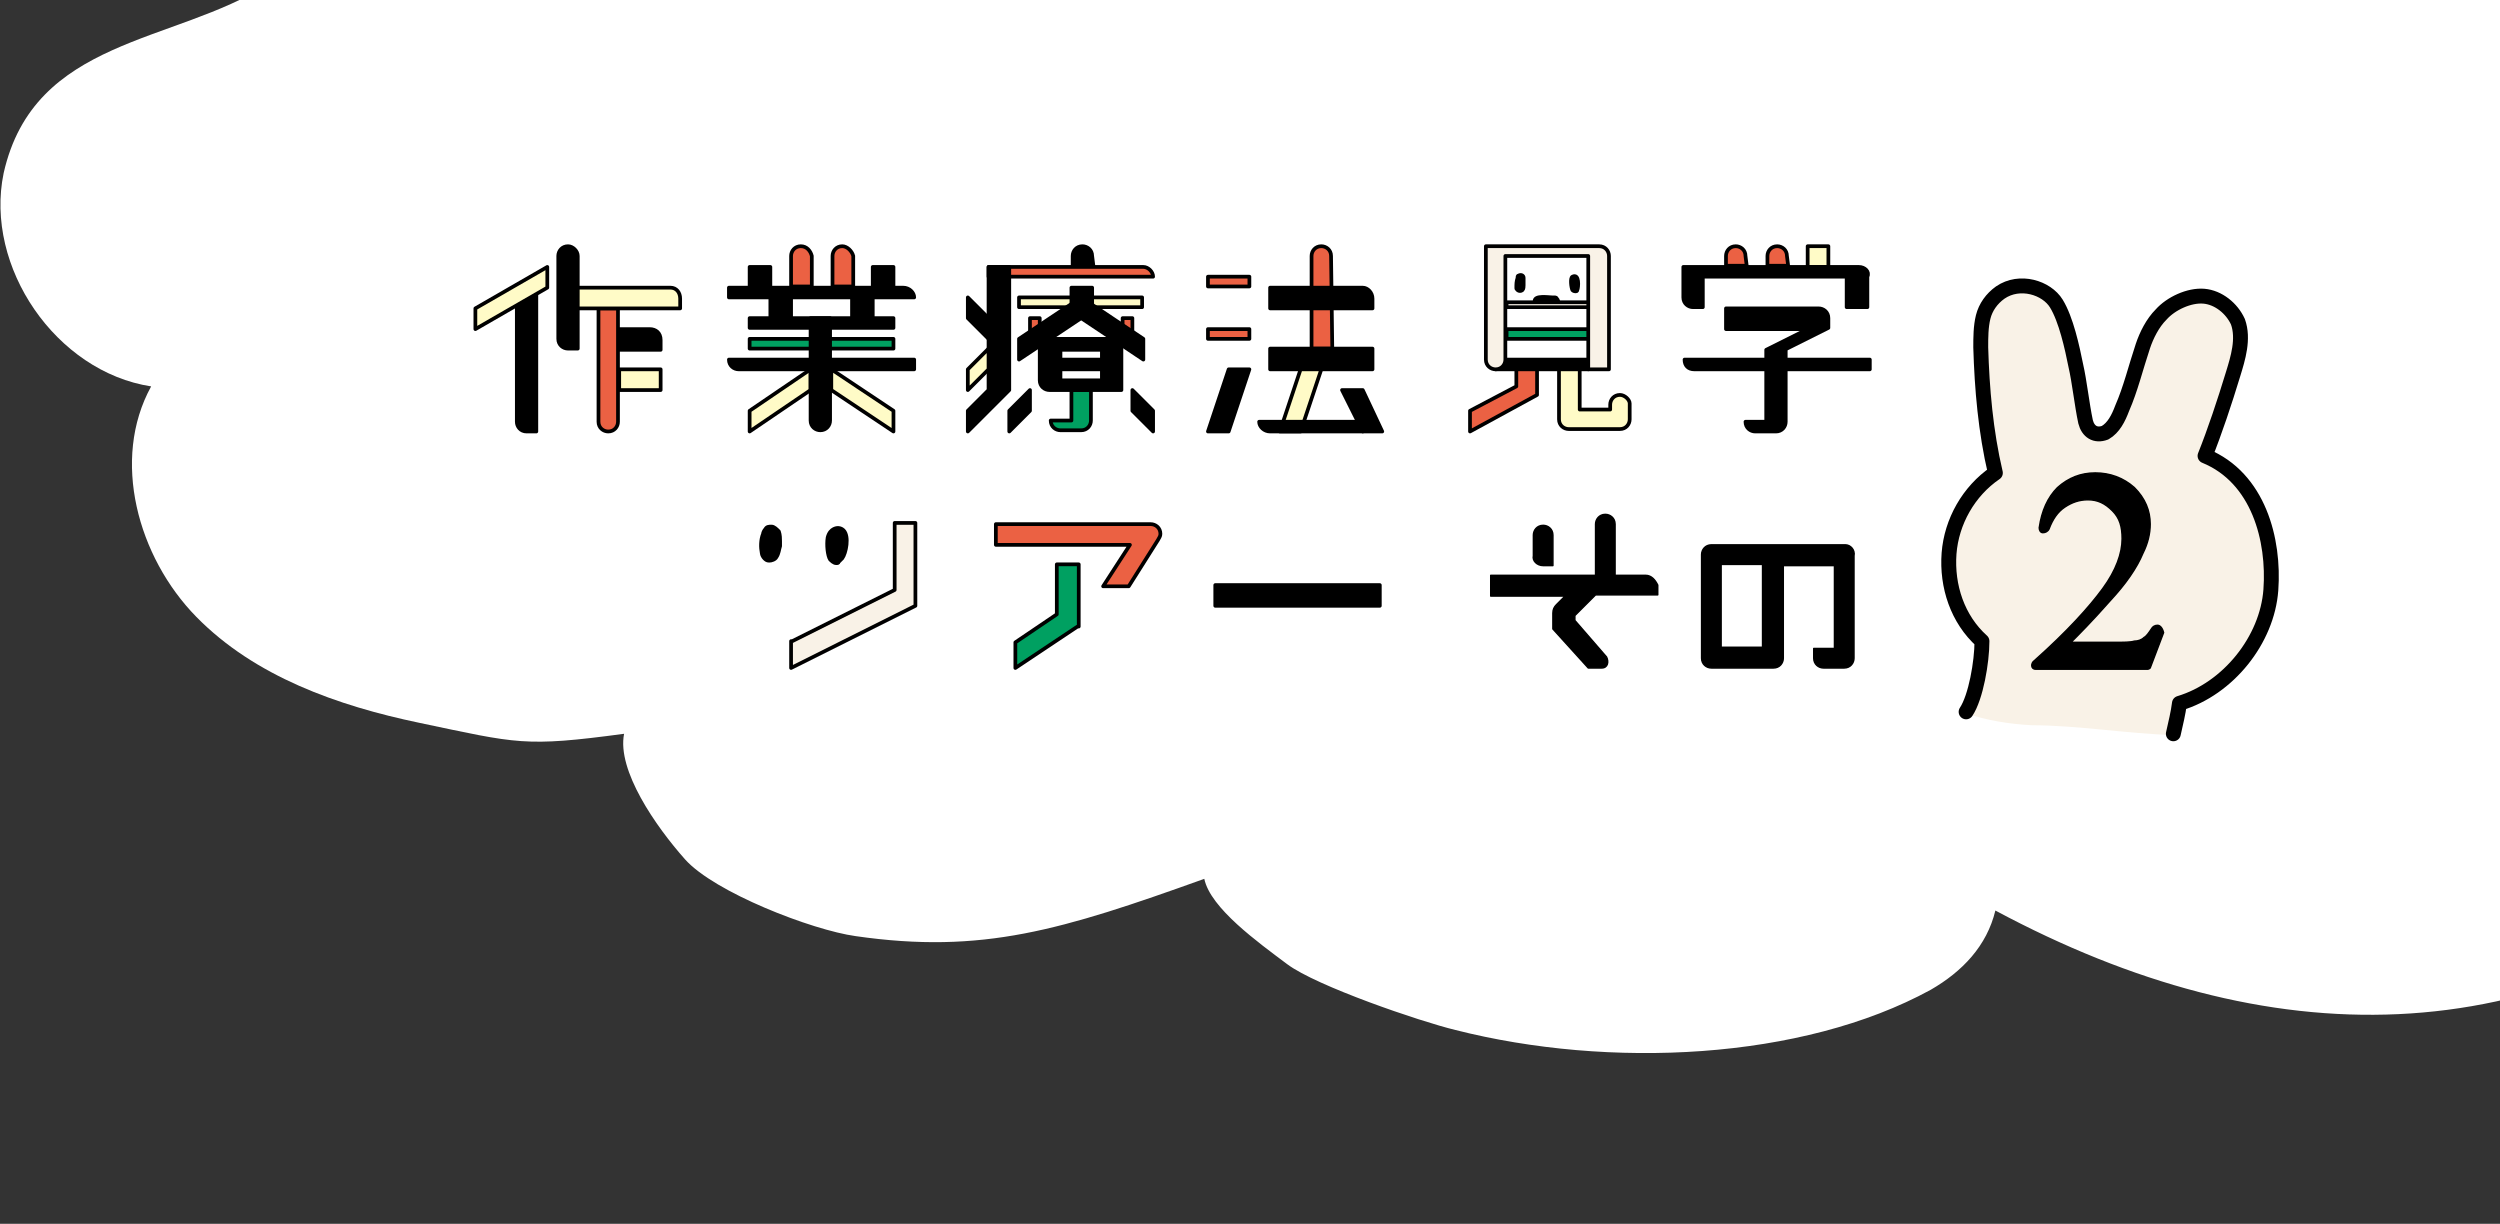 <?xml version="1.0" encoding="utf-8"?>
<!-- Generator: Adobe Illustrator 28.1.0, SVG Export Plug-In . SVG Version: 6.00 Build 0)  -->
<svg version="1.1" xmlns="http://www.w3.org/2000/svg" xmlns:xlink="http://www.w3.org/1999/xlink" x="0px" y="0px" width="205.1px"
	 height="100.4px" viewBox="0 0 205.1 100.4" style="enable-background:new 0 0 205.1 100.4;" xml:space="preserve">
<rect x="0" y="0" width="205.1" height="100.4" fill="#333333" stroke="none"/>
<style type="text/css">
	.st0{clip-path:url(#SVGID_00000040562954110431284730000017563183962494202043_);fill:#FFFFFF;}
	.st1{fill:#F9F2E7;}
	.st2{stroke:#000000;stroke-width:0.306;stroke-linejoin:round;stroke-miterlimit:10;}
	.st3{fill:#00A061;stroke:#000000;stroke-width:0.306;stroke-linejoin:round;stroke-miterlimit:10;}
	.st4{fill:#EB6143;stroke:#000000;stroke-width:0.306;stroke-linejoin:round;stroke-miterlimit:10;}
	.st5{fill:#F9F2E7;stroke:#000000;stroke-width:0.306;stroke-linejoin:round;stroke-miterlimit:10;}
	.st6{fill:#FFFBC7;stroke:#000000;stroke-width:0.306;stroke-linejoin:round;stroke-miterlimit:10;}
	.st7{clip-path:url(#SVGID_00000150804140326851523990000018002459264567327875_);}
	.st8{stroke:#000000;stroke-width:0.122;stroke-linejoin:round;stroke-miterlimit:10;}
	.st9{fill:none;stroke:#000000;stroke-width:1.222;stroke-linecap:round;stroke-linejoin:round;stroke-miterlimit:10;}
</style>
<g id="レイヤー_2">
</g>
<g id="レイヤー_1">
	<g>
		<g>
			<defs>
				<rect id="SVGID_1_" width="205.1" height="100.4"/>
			</defs>
			<clipPath id="SVGID_00000100371621799553910760000014696120850054004122_">
				<use xlink:href="#SVGID_1_"  style="overflow:visible;"/>
			</clipPath>
			<path style="clip-path:url(#SVGID_00000100371621799553910760000014696120850054004122_);fill:#FFFFFF;" d="M87.9-25.7
				c5.8-0.2,12.5,0.9,16.5,3.9c2.2,1.6,5.4,4.2,4.5,6.8c-0.1-2,1.9-3.3,3.7-4.1c25.7-12,44.9-10.8,69.5,3.2c3.2-3.5,4-7.5,7.2-8.6
				c21.8-7.5,46.4,1.9,57,9c7.6,5,17.2,16.2,18.2,25.3c0.4,3.3,0.6,6.7-0.8,9.7s-4.9,5.2-8,4c4.4,1.5,8.9,3.1,12.4,6.1
				s5.9,7.9,4.7,12.4c-0.6,2.4-2.2,4.4-3.8,6.2c-6.8,7.5-9.5,12.5-19.5,14.1c-4.7,0.7-9.7,0.7-14,2.8c-2.9,1.4-5.3,3.6-7.7,5.6
				c-19.7,16-41.7,16-64.1,4c-0.7,2.9-2.7,5-5.3,6.5c-10.6,5.8-26.4,6.5-39,3.3c-2.9-0.7-11.4-3.6-13.8-5.4s-6.3-4.6-6.8-7
				c-11.7,4.2-18.2,6.2-28.6,4.7c-3.6-0.5-11.6-3.6-14-6.3c-2.4-2.7-5.6-7.3-5-10.3c-8.2,1.1-8.7,0.8-16.8-0.9
				c-6.7-1.4-13.5-3.8-18.3-8.7s-7-12.9-3.7-18.9C4.6,30.5-1.3,21.9,0.3,14.2C2.8,3.1,14.3,3.6,22-1.3c9.9-6.2,15.8-13.9,29-11.5
				c1.6,0.3,3.2,0.8,4.2,2C55.7-15.8,63.7-24.7,87.9-25.7z"/>
		</g>
	</g>
	<g>
		<path class="st1" d="M178.2,60.3c0.2-0.9,0.4-1.7,0.5-2.5c3.9-1.3,7.2-5.2,7.5-9.3s-0.9-9.2-5.4-11c0.8-2,1.6-4.4,2.3-6.7
			c0.4-1.3,0.9-2.9,0.4-4.3c-0.4-1.1-1.6-2.1-2.8-2.1c-1.2-0.1-2.7,0.6-3.5,1.5c-0.6,0.7-1.2,1.7-1.5,2.6c-0.6,1.8-1,3.5-1.7,5.1
			c-0.3,0.8-0.6,1.6-1.4,2c-0.7,0.4-1.4,0-1.6-0.9c-0.3-1.4-0.5-3.3-0.8-4.6c-0.3-1.5-0.8-3.8-1.6-5.1c-0.8-1.3-3-2-4.6-0.9
			c-0.7,0.5-1.2,1.2-1.4,2s-0.2,1.6-0.2,2.5c0,3.5,0.4,7,1.2,10.3c-2.2,1.5-3.6,4-3.8,6.6s0.8,5.4,2.7,7.2c0,1.6-0.5,4.5-1.3,5.8
			c1.8,0.6,3.6,0.9,5.5,1C170.4,59.5,174.6,60.2,178.2,60.3z"/>
		<g>
			<rect x="99.7" y="48" class="st2" width="13.5" height="1.7"/>
			<g>
				<polygon class="st3" points="86.7,46.3 86.7,50.4 83.3,52.7 83.3,52.7 83.3,54.8 88.4,51.4 88.5,51.4 88.5,51.4 88.5,46.3 				
					"/>
				<path class="st4" d="M95.2,43.8c0-0.5-0.4-0.8-0.8-0.8H81.7v1.7h11l-2.2,3.4h2.1l2.4-3.8l0,0C95.1,44.1,95.2,44,95.2,43.8z"/>
			</g>
			<g>
				<polygon class="st5" points="73.4,48.4 65,52.6 64.9,52.6 64.9,54.8 75.1,49.7 75.1,49.7 75.1,49.7 75.1,42.9 73.4,42.9 				"/>
				<g>
					<path class="st2" d="M63.3,43.2c-0.2,0-0.4,0-0.5,0.2c-0.1,0.1-0.2,0.3-0.2,0.4c-0.2,0.5-0.2,1.1-0.1,1.6
						c0,0.1,0.1,0.3,0.2,0.4c0.1,0.1,0.2,0.2,0.4,0.2l0,0c0.2,0,0.5-0.1,0.6-0.3c0.2-0.3,0.2-0.6,0.3-0.9v-0.4c0-0.2,0-0.5-0.1-0.8
						C63.7,43.4,63.5,43.2,63.3,43.2z"/>
					<path class="st2" d="M69.2,43.5c-0.1-0.1-0.4-0.3-0.8-0.1c-0.2,0.1-0.4,0.3-0.5,0.7c-0.1,0.6,0,1.5,0.2,1.8
						c0.1,0.1,0.3,0.3,0.5,0.3c0.1,0,0.2,0,0.2-0.1c0.1-0.1,0.2-0.2,0.3-0.3C69.4,45.4,69.7,44,69.2,43.5z"/>
				</g>
			</g>
		</g>
		<g>
			<rect x="123.6" y="24.8" class="st5" width="6.8" height="0.4"/>
			<path class="st2" d="M124.6,22.6c-0.1,0-0.1,0.1-0.1,0.2c-0.1,0.3-0.1,0.5-0.1,0.8c0,0.1,0,0.1,0.1,0.2s0.3,0.1,0.4,0
				c0.1-0.1,0.1-0.3,0.1-0.4s0-0.1,0-0.2s0-0.3,0-0.4C125,22.6,124.8,22.5,124.6,22.6z"/>
			<path class="st2" d="M129,23.8c0.1,0.1,0.2,0.1,0.3,0.1s0.1-0.1,0.1-0.1c0.1-0.2,0.2-1.4-0.4-1.1C128.8,22.8,128.9,23.6,129,23.8
				z"/>
			<path class="st6" d="M132.9,32.4c-0.5,0-0.8,0.4-0.8,0.8v0.4h-2.5v-3.4h-1.7v4.2c0,0.5,0.4,0.8,0.8,0.8h4.2
				c0.5,0,0.8-0.4,0.8-0.8v-1.3C133.7,32.8,133.3,32.4,132.9,32.4z"/>
			<rect x="122.7" y="29.5" class="st2" width="7.6" height="0.8"/>
			<rect x="123.6" y="27" class="st3" width="6.8" height="0.8"/>
			<path class="st5" d="M131.2,20.2L131.2,20.2L131.2,20.2h-7.6l0,0h-1.7v9.3c0,0.5,0.4,0.8,0.8,0.8c0.5,0,0.8-0.4,0.8-0.8V21h6.8
				v9.3h1.7V21C132,20.6,131.7,20.2,131.2,20.2z"/>
			<polygon class="st4" points="124.4,30.3 124.4,31.7 120.6,33.7 120.6,35.4 126.1,32.4 126.1,30.3 			"/>
			<g>
				<g>
					<defs>
						<rect id="SVGID_00000157285029976188664430000013674531283404389526_" x="123.6" y="23.6" width="6.8" height="1.3"/>
					</defs>
					<clipPath id="SVGID_00000051355538582995238820000006047186295985112193_">
						<use xlink:href="#SVGID_00000157285029976188664430000013674531283404389526_"  style="overflow:visible;"/>
					</clipPath>
					<g style="clip-path:url(#SVGID_00000051355538582995238820000006047186295985112193_);">
						<path class="st2" d="M127.4,24.4c0.1,0,0.1,0,0.2,0c0.1,0,0.1,0.1,0.2,0.2c0,0.1,0.1,0.2,0.1,0.3c0,0.1-0.1,0.3-0.2,0.3
							s-0.3,0.1-0.4,0.1c-0.3,0-1.6,0-1.4-0.6C125.9,24.2,127,24.4,127.4,24.4z"/>
						<path class="st2" d="M127.3,25.5c0.2,0,0.4-0.1,0.5-0.3c0.1-0.1,0.1-0.3,0-0.4c0-0.1,0-0.1-0.1-0.2c0-0.1-0.1-0.1-0.2-0.1
							c-0.4-0.1-1.4-0.2-1.5,0.3C125.8,25.6,126.9,25.6,127.3,25.5z"/>
					</g>
				</g>
			</g>
			<g>
				<rect x="63.2" y="24.4" class="st2" width="1.7" height="1.7"/>
				<rect x="69.9" y="24.4" class="st2" width="1.7" height="1.7"/>
				<rect x="61.5" y="26.1" class="st2" width="11.8" height="0.8"/>
				<rect x="61.5" y="27.8" class="st3" width="11.8" height="0.8"/>
				<rect x="61.5" y="21.9" class="st2" width="1.7" height="1.7"/>
				<path class="st4" d="M65.7,20.2c-0.5,0-0.8,0.4-0.8,0.8v2.5h1.7V21C66.5,20.6,66.2,20.2,65.7,20.2z"/>
				<rect x="71.6" y="21.9" class="st2" width="1.7" height="1.7"/>
				<path class="st4" d="M69.1,20.2c-0.5,0-0.8,0.4-0.8,0.8v2.5H70V21C69.9,20.6,69.5,20.2,69.1,20.2z"/>
				<path class="st2" d="M74.1,23.6H59.8v0.8h14.4H75C75,24,74.6,23.6,74.1,23.6z"/>
				<path class="st2" d="M60.6,30.3H75v-0.8H60.6h-0.8C59.8,30,60.2,30.3,60.6,30.3z"/>
				<polygon class="st6" points="66.5,30.3 66.5,32 61.5,35.4 61.5,33.7 				"/>
				<polygon class="st6" points="68.2,30.3 68.2,32 73.3,35.4 73.3,33.7 				"/>
				<path class="st2" d="M66.5,26.1v8.4c0,0.5,0.4,0.8,0.8,0.8c0.5,0,0.8-0.4,0.8-0.8v-8.4H66.5z"/>
			</g>
			<g>
				<path class="st4" d="M49.1,25.3v9.3c0,0.5,0.4,0.8,0.8,0.8c0.5,0,0.8-0.4,0.8-0.8v-9.3H49.1z"/>
				<path class="st2" d="M42.3,23.6H44v11v0.8h-0.8c-0.5,0-0.8-0.4-0.8-0.8v-11H42.3z"/>
				<path class="st2" d="M46.6,20.2c-0.5,0-0.8,0.4-0.8,0.8v6.8c0,0.5,0.4,0.8,0.8,0.8h0.8V21C47.4,20.6,47,20.2,46.6,20.2z"/>
				<path class="st6" d="M55,23.6h-7.6v1.7h8.4v-0.8C55.8,24,55.5,23.6,55,23.6z"/>
				<polygon class="st6" points="44.9,21.9 44.9,23.6 39,27 39,25.3 				"/>
				<rect x="50.8" y="30.3" class="st6" width="3.4" height="1.7"/>
				<path class="st2" d="M53.3,27h-2.5v1.7h3.4v-0.8C54.2,27.3,53.8,27,53.3,27z"/>
			</g>
			<g>
				<rect x="92.1" y="26.1" class="st4" width="0.8" height="1.7"/>
				<rect x="84.5" y="26.1" class="st4" width="0.8" height="1.7"/>
				<rect x="87" y="29.5" class="st2" width="3.4" height="0.8"/>
				<rect x="83.6" y="24.4" class="st6" width="10.1" height="0.8"/>
				<path class="st2" d="M89.6,21c0-0.5-0.4-0.8-0.8-0.8c-0.5,0-0.8,0.4-0.8,0.8v0.8h1.7L89.6,21L89.6,21z"/>
				<path class="st4" d="M93.8,21.9H81.1v0.8h12.7h0.8C94.6,22.3,94.2,21.9,93.8,21.9z"/>
				<path class="st3" d="M87.9,32v2.5h-1.7c0,0.5,0.4,0.8,0.8,0.8h1.7c0.5,0,0.8-0.4,0.8-0.8V32H87.9z"/>
				<path class="st2" d="M91.2,27.8h-5.9v3.4c0,0.5,0.4,0.8,0.8,0.8H92v-3.4C92.1,28.2,91.7,27.8,91.2,27.8z M90.4,31.2H87v-2.5h3.4
					V31.2z"/>
				<polygon class="st2" points="82.8,21.9 81.1,21.9 81.1,32 81.1,32 79.4,33.7 79.4,35.4 82.8,32 				"/>
				<polygon class="st2" points="88.7,24.4 88.7,26.1 93.8,29.5 93.8,27.8 				"/>
				<polygon class="st2" points="84.5,32 84.5,33.7 82.8,35.4 82.8,33.7 				"/>
				<polygon class="st6" points="81.1,28.6 81.1,30.3 79.4,32 79.4,30.3 				"/>
				<polygon class="st2" points="79.4,24.4 79.4,26.1 81.1,27.8 81.1,26.1 				"/>
				<polygon class="st2" points="92.9,32 92.9,33.7 94.6,35.4 94.6,33.7 				"/>
				<rect x="87.9" y="23.6" class="st2" width="1.7" height="1.7"/>
				<polygon class="st2" points="88.7,24.4 88.7,26.1 83.6,29.5 83.6,27.8 				"/>
			</g>
			<g>
				<path class="st4" d="M109.2,21c0-0.5-0.4-0.8-0.8-0.8c-0.5,0-0.8,0.4-0.8,0.8v7.6h1.7L109.2,21L109.2,21z"/>
				<path class="st2" d="M111.8,23.6h-7.6v1.7h8.4v-0.8C112.6,24,112.2,23.6,111.8,23.6z"/>
				<rect x="104.2" y="28.6" class="st2" width="8.4" height="1.7"/>
				<polygon class="st6" points="108.4,30.3 106.7,35.4 105,35.4 106.7,30.3 				"/>
				<polygon class="st2" points="102.5,30.3 100.8,35.4 99.1,35.4 100.8,30.3 				"/>
				<rect x="99.1" y="22.7" class="st4" width="3.4" height="0.8"/>
				<rect x="99.1" y="27" class="st4" width="3.4" height="0.8"/>
				<path class="st2" d="M104.2,35.4h7.6v-0.8h-7.6h-0.9C103.3,35,103.7,35.4,104.2,35.4z"/>
				<polygon class="st2" points="110.1,32 111.8,35.4 113.4,35.4 111.8,32 				"/>
			</g>
			<g>
				<path class="st4" d="M143.2,21c0-0.5-0.4-0.8-0.8-0.8c-0.5,0-0.8,0.4-0.8,0.8v0.8h1.7L143.2,21L143.2,21z"/>
				<path class="st4" d="M146.6,21c0-0.5-0.4-0.8-0.8-0.8c-0.5,0-0.8,0.4-0.8,0.8v0.8h1.7L146.6,21L146.6,21z"/>
				<rect x="148.3" y="20.2" class="st6" width="1.7" height="1.7"/>
				<path class="st2" d="M152.5,21.9h-14.4v2.5c0,0.5,0.4,0.8,0.8,0.8h0.8v-0.8v-1.7h11.8v2.5h1.7v-2.5
					C153.4,22.3,153,21.9,152.5,21.9z"/>
				<path class="st2" d="M146.6,28.6l3.4-1.7v-0.8c0-0.5-0.4-0.8-0.8-0.8h-7.6V27h4.2h2.5l-3.4,1.7v5.9h-1.7c0,0.5,0.4,0.8,0.8,0.8
					h1.7c0.5,0,0.8-0.4,0.8-0.8v-6H146.6z"/>
				<path class="st2" d="M139,30.3h14.4v-0.8H139h-0.8C138.2,30,138.5,30.3,139,30.3z"/>
			</g>
		</g>
		<path class="st8" d="M151.4,44.7h-11c-0.5,0-0.8,0.4-0.8,0.8V54c0,0.5,0.4,0.8,0.8,0.8h5.1c0.5,0,0.8-0.4,0.8-0.8v-7.6h4.2v6.8
			h-1.7V54c0,0.5,0.4,0.8,0.8,0.8h1.7c0.5,0,0.8-0.4,0.8-0.8v-8.4C152.2,45.1,151.8,44.7,151.4,44.7z M144.6,53.1h-3.4v-6.8h3.4
			V53.1z"/>
		<g>
			<path class="st8" d="M126.6,46.4h0.8v-0.8v-1.7c0-0.5-0.4-0.8-0.8-0.8c-0.5,0-0.8,0.4-0.8,0.8v1.7
				C125.7,46,126.1,46.4,126.6,46.4z"/>
			<path class="st8" d="M135,47.2h-2.5V43c0-0.5-0.4-0.8-0.8-0.8c-0.5,0-0.8,0.4-0.8,0.8v4.2h-8.6v1.7h5.9h0.2l-0.7,0.7
				c-0.2,0.2-0.3,0.4-0.3,0.7v1.3l2.9,3.2h1.1c0.5,0,0.6-0.5,0.4-0.9l-2.6-3v-0.4l1.7-1.7h5.1V48C135.8,47.6,135.5,47.2,135,47.2z"
				/>
			<path class="st8" d="M127.8,49.6L127.8,49.6L127.8,49.6z"/>
		</g>
		<path class="st8" d="M177,51.3c-0.2,0-0.4,0.1-0.5,0.3c-0.2,0.3-0.4,0.6-0.6,0.7c-0.2,0.2-0.5,0.3-0.8,0.3
			c-0.3,0.1-0.9,0.1-1.7,0.1h-3.5c0.6-0.6,1.7-1.7,3.2-3.4c1.3-1.4,2.2-2.7,2.7-3.9c0.4-0.8,0.6-1.6,0.6-2.4c0-1.1-0.4-2.1-1.3-3
			c-0.9-0.8-2-1.2-3.2-1.2s-2.2,0.4-3.1,1.2c-0.8,0.8-1.3,1.9-1.5,3.3c0,0.2,0.1,0.4,0.3,0.4s0.4-0.1,0.5-0.3
			c0.3-0.8,0.7-1.4,1.3-1.8c0.6-0.4,1.2-0.6,1.9-0.6c0.8,0,1.4,0.3,2,0.9c0.6,0.6,0.8,1.3,0.8,2.3c0,1.2-0.5,2.6-1.6,4.1
			s-2.9,3.5-5.6,5.9c-0.3,0.2-0.3,0.7,0.1,0.7c0,0,0,0,0.1,0h0.1h0.4l0,0h8.6c0.1,0,0.2-0.1,0.2-0.1l1.1-2.9
			C177.4,51.5,177.2,51.3,177,51.3z"/>
		<path class="st9" d="M161.3,58.4c0.8-1.2,1.3-4.1,1.3-5.8c-2-1.8-2.9-4.5-2.7-7.2c0.2-2.6,1.6-5.1,3.8-6.6
			c-0.8-3.4-1.1-6.9-1.2-10.3c0-0.8,0-1.7,0.2-2.5s0.7-1.5,1.4-2c1.6-1.1,3.8-0.4,4.6,0.9s1.3,3.6,1.6,5.1c0.3,1.3,0.5,3.2,0.8,4.6
			c0.2,0.8,0.8,1.2,1.6,0.9c0.7-0.4,1.1-1.2,1.4-2c0.7-1.6,1.1-3.3,1.7-5.1c0.3-0.9,0.8-1.9,1.5-2.6c0.8-0.9,2.3-1.6,3.5-1.5
			s2.3,1,2.8,2.1c0.5,1.4,0,3-0.4,4.3c-0.7,2.3-1.5,4.7-2.3,6.7c4.4,1.8,5.7,6.9,5.4,11s-3.5,8.1-7.5,9.3c-0.1,0.8-0.3,1.6-0.5,2.5"
			/>
	</g>
</g>
</svg>
